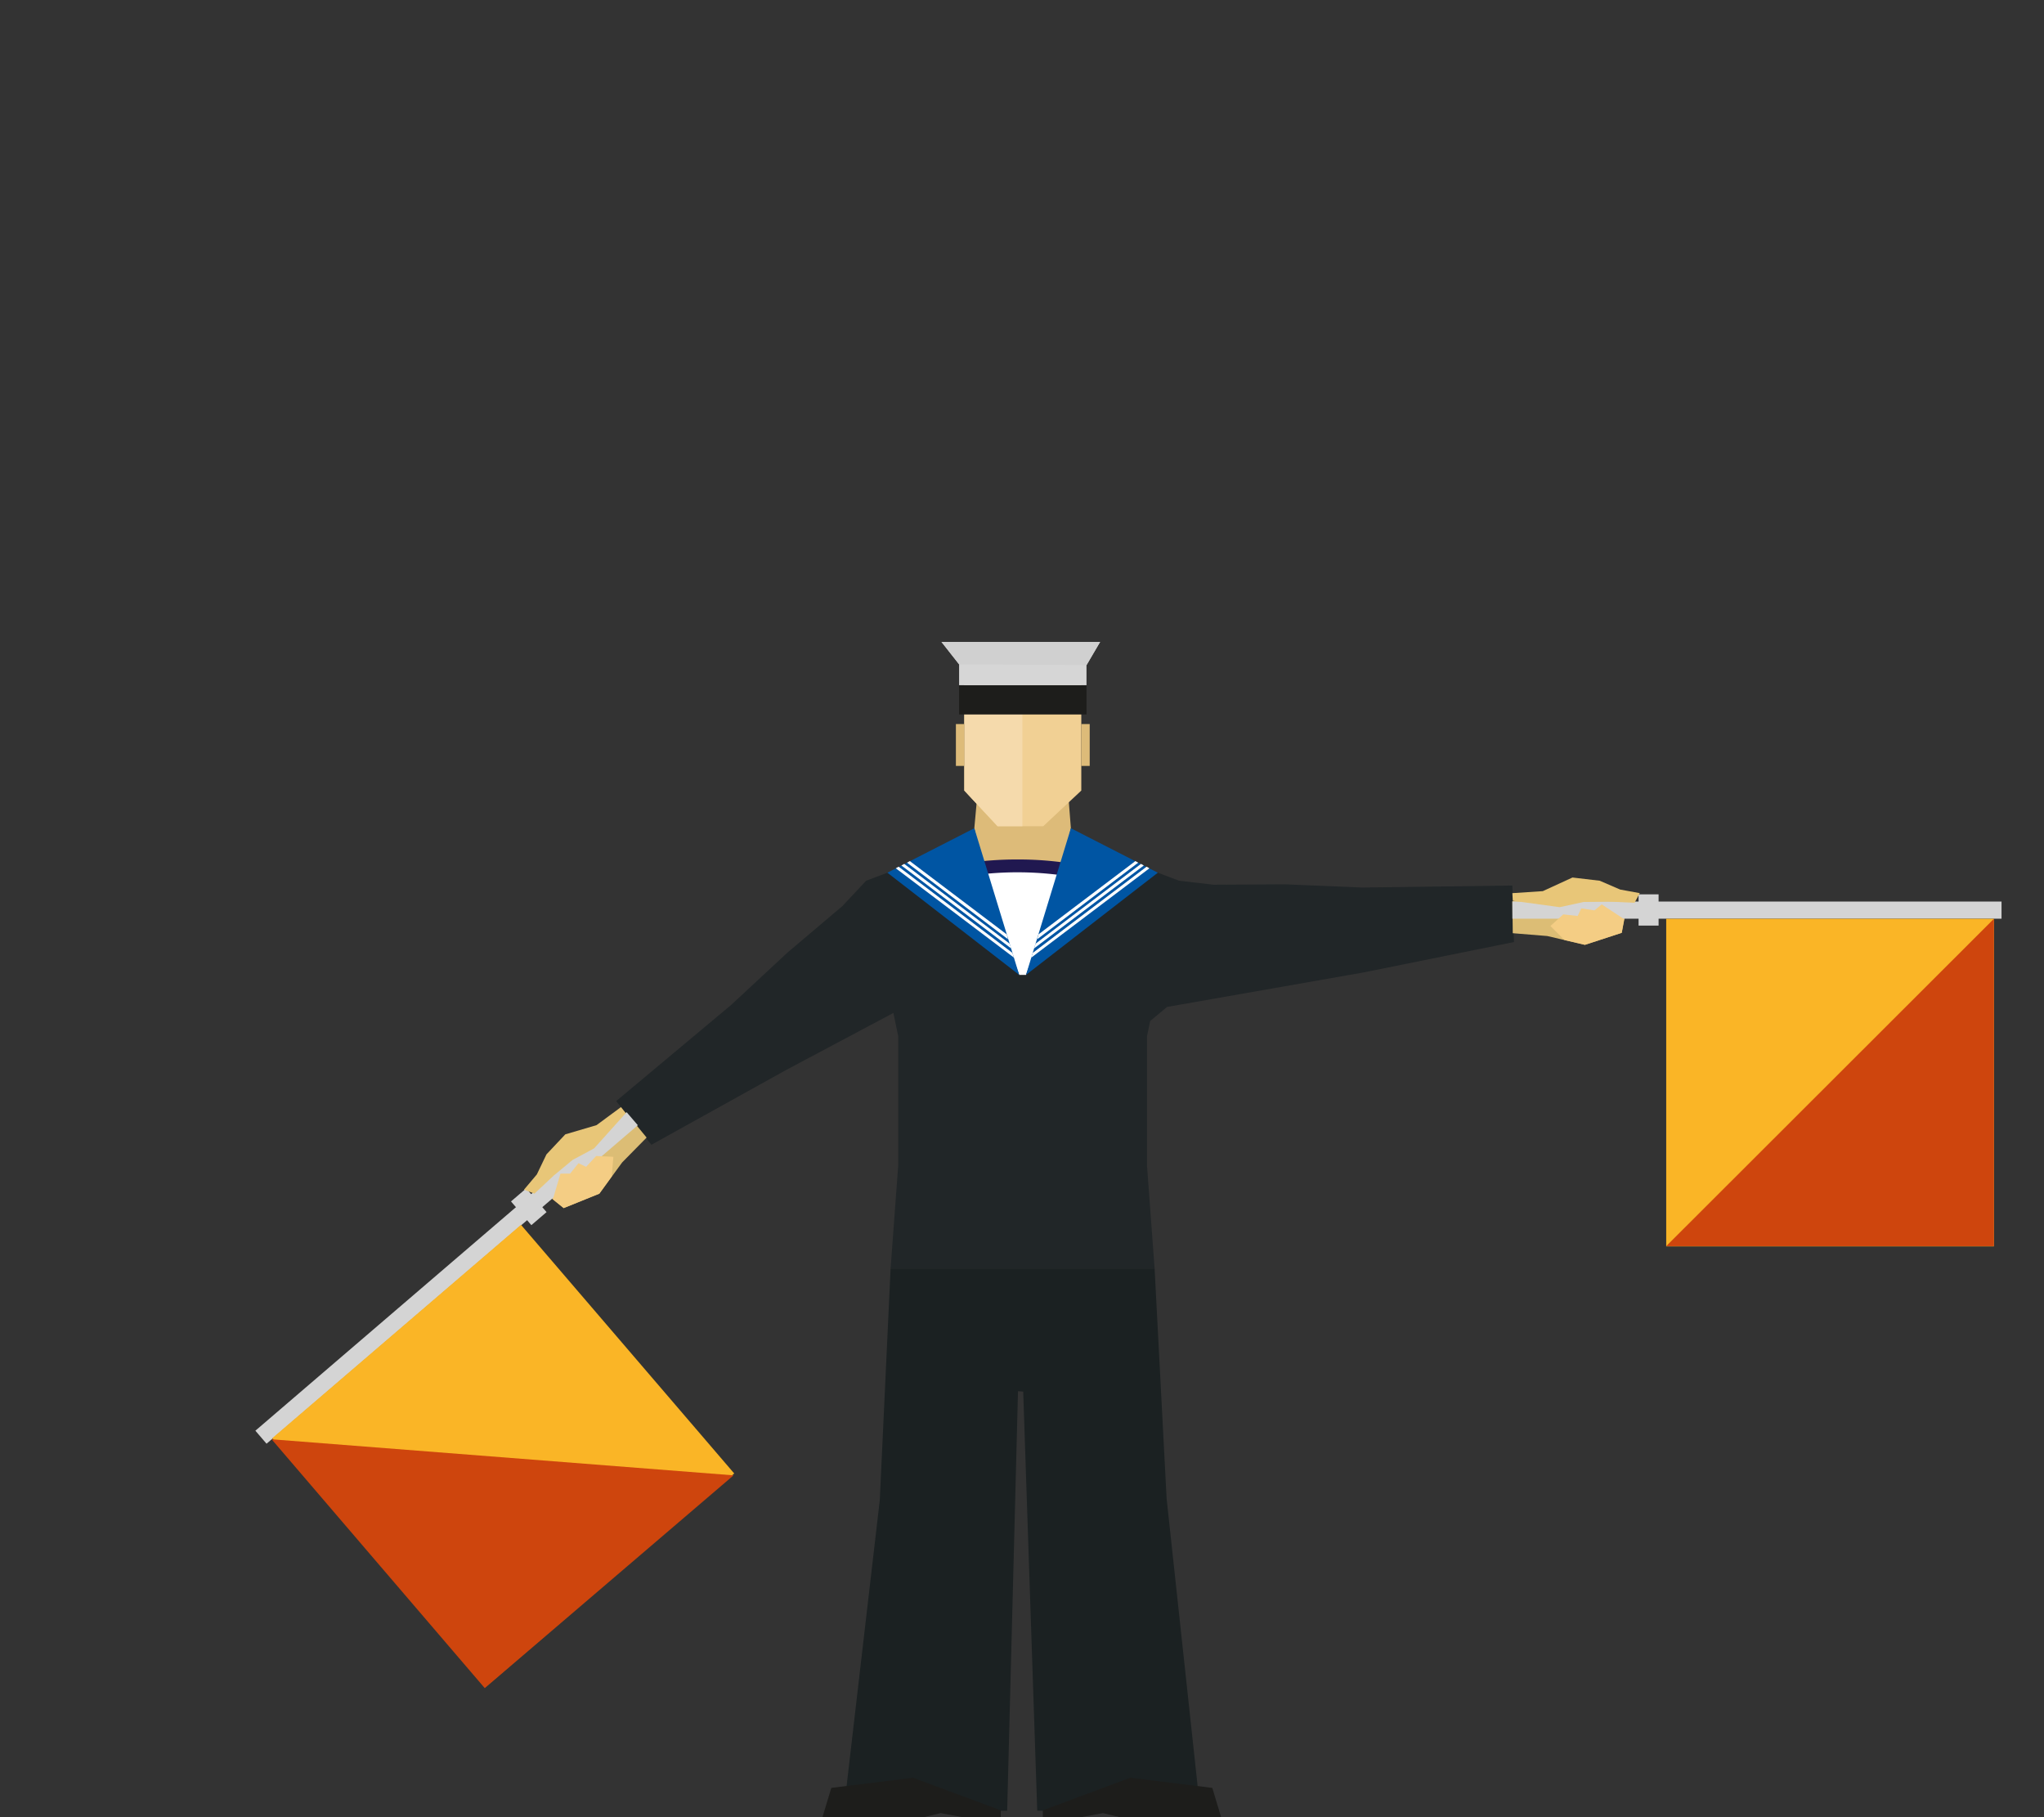 <svg viewBox="0 0 510.2 453.5" xmlns="http://www.w3.org/2000/svg"><rect x="0" y="0" width="510.2" height="453.5" fill="#333333" stroke="none"/><path d="m243.2 206.7 2.8 13 18.5.1 2.8-13.1-.6-7.7h-22.8z" fill="#ddbb79"/><path d="m236.3 216.6h39.3v34.72h-39.3z" fill="#fff"/><path d="m280.8 222.2a82.1 82.1 0 0 0 -51.5-.7l-1-3.1a84.5 84.5 0 0 1 25.6-3.9 83.2 83.2 0 0 1 28 4.7z" fill="#201850"/><path d="m377.5 221-37.5.5-19.2-.8-17.9.1-8.6-1-26-9.8-12.2 33.3h-1.7l-12.2-33.3-26 9.8-5.9 6.3-13.7 11.6-14.1 13.1-28.7 24 8.8 10.9 33.5-18.6 26.9-14.3 1.2 5.8v32.3l-1.9 25.7h65.9l-1.9-25.7v-32.3l.8-3.8 4.2-3.5 49-8.6 37.6-7.6z" fill="#212628"/><path d="m222.3 316.6h65.9l3 57.4 8.4 77.9h-40.7l-3.5-104.6-1.3-.1-2.7 104.7h-40.8l9-77.5z" fill="#1b2122"/><path d="m207.5 446.2 20.2-2.5v-.1l22.1 8.2v1.7h-9.6l-5.4-1-4.2 1h-16.3-4.8-4.2z" fill="#1d1d1b"/><path d="m302.6 446.2-20.2-2.5-.1-.1-22 8.2v1.7h9.6l5.4-1 4.2 1h16.3 4.8 4.2z" fill="#1d1d1b"/><path d="m240.7 164.1h29.2v33.2l-9.5 8.9h-11.4l-8.3-8.9z" fill="#f1d094"/><path d="m240.7 164.1h14.5v42.1h-6.2l-8.3-8.9z" fill="#f5daac"/><path d="m239.4 171h31.8v7.31h-31.8z" fill="#1d1d1b"/><path d="m235 160.2h39.6l-3.4 5.8v5h-31.8v-5.2z" fill="#d6d6d6"/><path d="m269.9 180.7h2.1v10.45h-2.1z" fill="#ddbb79"/><path d="m238.6 180.7h2.1v10.45h-2.1z" fill="#ddbb79"/><path d="m274.6 160.2h-39.6l4.4 5.6 31.8.2z" fill="#d0d0d0"/><path d="m243.2 206.7-21.7 11.1 32.9 25.5z" fill="#0055a3"/><path d="m267.3 206.7 21.7 11.1-32.9 25.5z" fill="#0055a3"/><g fill="#fff"><path d="m252.7 237.8-28.4-21.5-.7.4 29.5 22.3z"/><path d="m252 235.5-26.3-19.9-.7.4 27.4 20.7z"/><path d="m251.3 233.2-24.2-18.3-.7.4 25.2 19.1z"/><path d="m286.2 216.3-28.4 21.5-.4 1.2 29.5-22.3z"/><path d="m284.8 215.6-26.3 19.9-.4 1.2 27.4-20.7z"/><path d="m283.4 214.9-24.2 18.3-.3 1.2 25.2-19.1z"/></g><path d="m161.4 283.9-6.1 6.2-5.7 7.8-8.9 3.6-6.5-5.2 1.3-5.5 4.4-3.6 6.6-3.4 9.8-6.1z" fill="#dcbd75"/><path d="m129.4 297.6h5v7.8h-5z" fill="#d4d4d4" transform="matrix(.759 -.651 .651 .759 -164.4 158.2)"/><path d="m50.3 317h122.1v4.28h-122.1z" fill="#d4d4d4" transform="matrix(.759 -.651 .651 .759 -180.8 149.2)"/><path d="m84.6 322.8h81.8v81.76h-81.8z" fill="#fab526" transform="matrix(.759 -.651 .651 .759 -206.4 169)"/><path d="m183.1 368.2-115.3-9 53.2 62.1z" fill="#ce450d"/><path d="m155 276.3-6.1 4.5-7.8 2.3-4.7 5-2.4 5-3.2 3.8 2.6 1 4.8-4.5 4.7-3.9 5.4-2.9 7.9-8.8z" fill="#e8c678"/><path d="m153.1 288.7-.4 4.9-3.1 4.3-8.9 3.6-2.7-2.2 1.9-6.4h2.4l2.1-2.6 1.9.9 2.5-2.7z" fill="#f4cd84"/><path d="m377.6 232.9 8.6.7 9.4 2.2 9.2-3 1.6-8.2-4.6-3.3-5.7.1-7.3 1.7-11.3 1.8z" fill="#dcbd75"/><path d="m409 223.2h5v7.8h-5z" fill="#d4d4d4"/><path d="m377.5 225h122.1v4.28h-122.1z" fill="#d4d4d4"/><path d="m415.9 229.3h81.8v81.76h-81.8z" fill="#fab526"/><path d="m415.9 311 81.8-81.7v81.7z" fill="#ce450d"/><path d="m377.5 222.9 7.6-.5 7.4-3.4 6.8.8 5.1 2.2 4.9.9-1.3 2.4-6.6-.3-6.1.1-6 1.3-11.7-1.6z" fill="#e8c678"/><path d="m387 231.1 3.5 3.5 5.1 1.2 9.2-3 .6-3.4-5.6-3.7-1.8 1.5-3.3-.5-.9 1.9-3.6-.4z" fill="#f4cd84"/></svg>